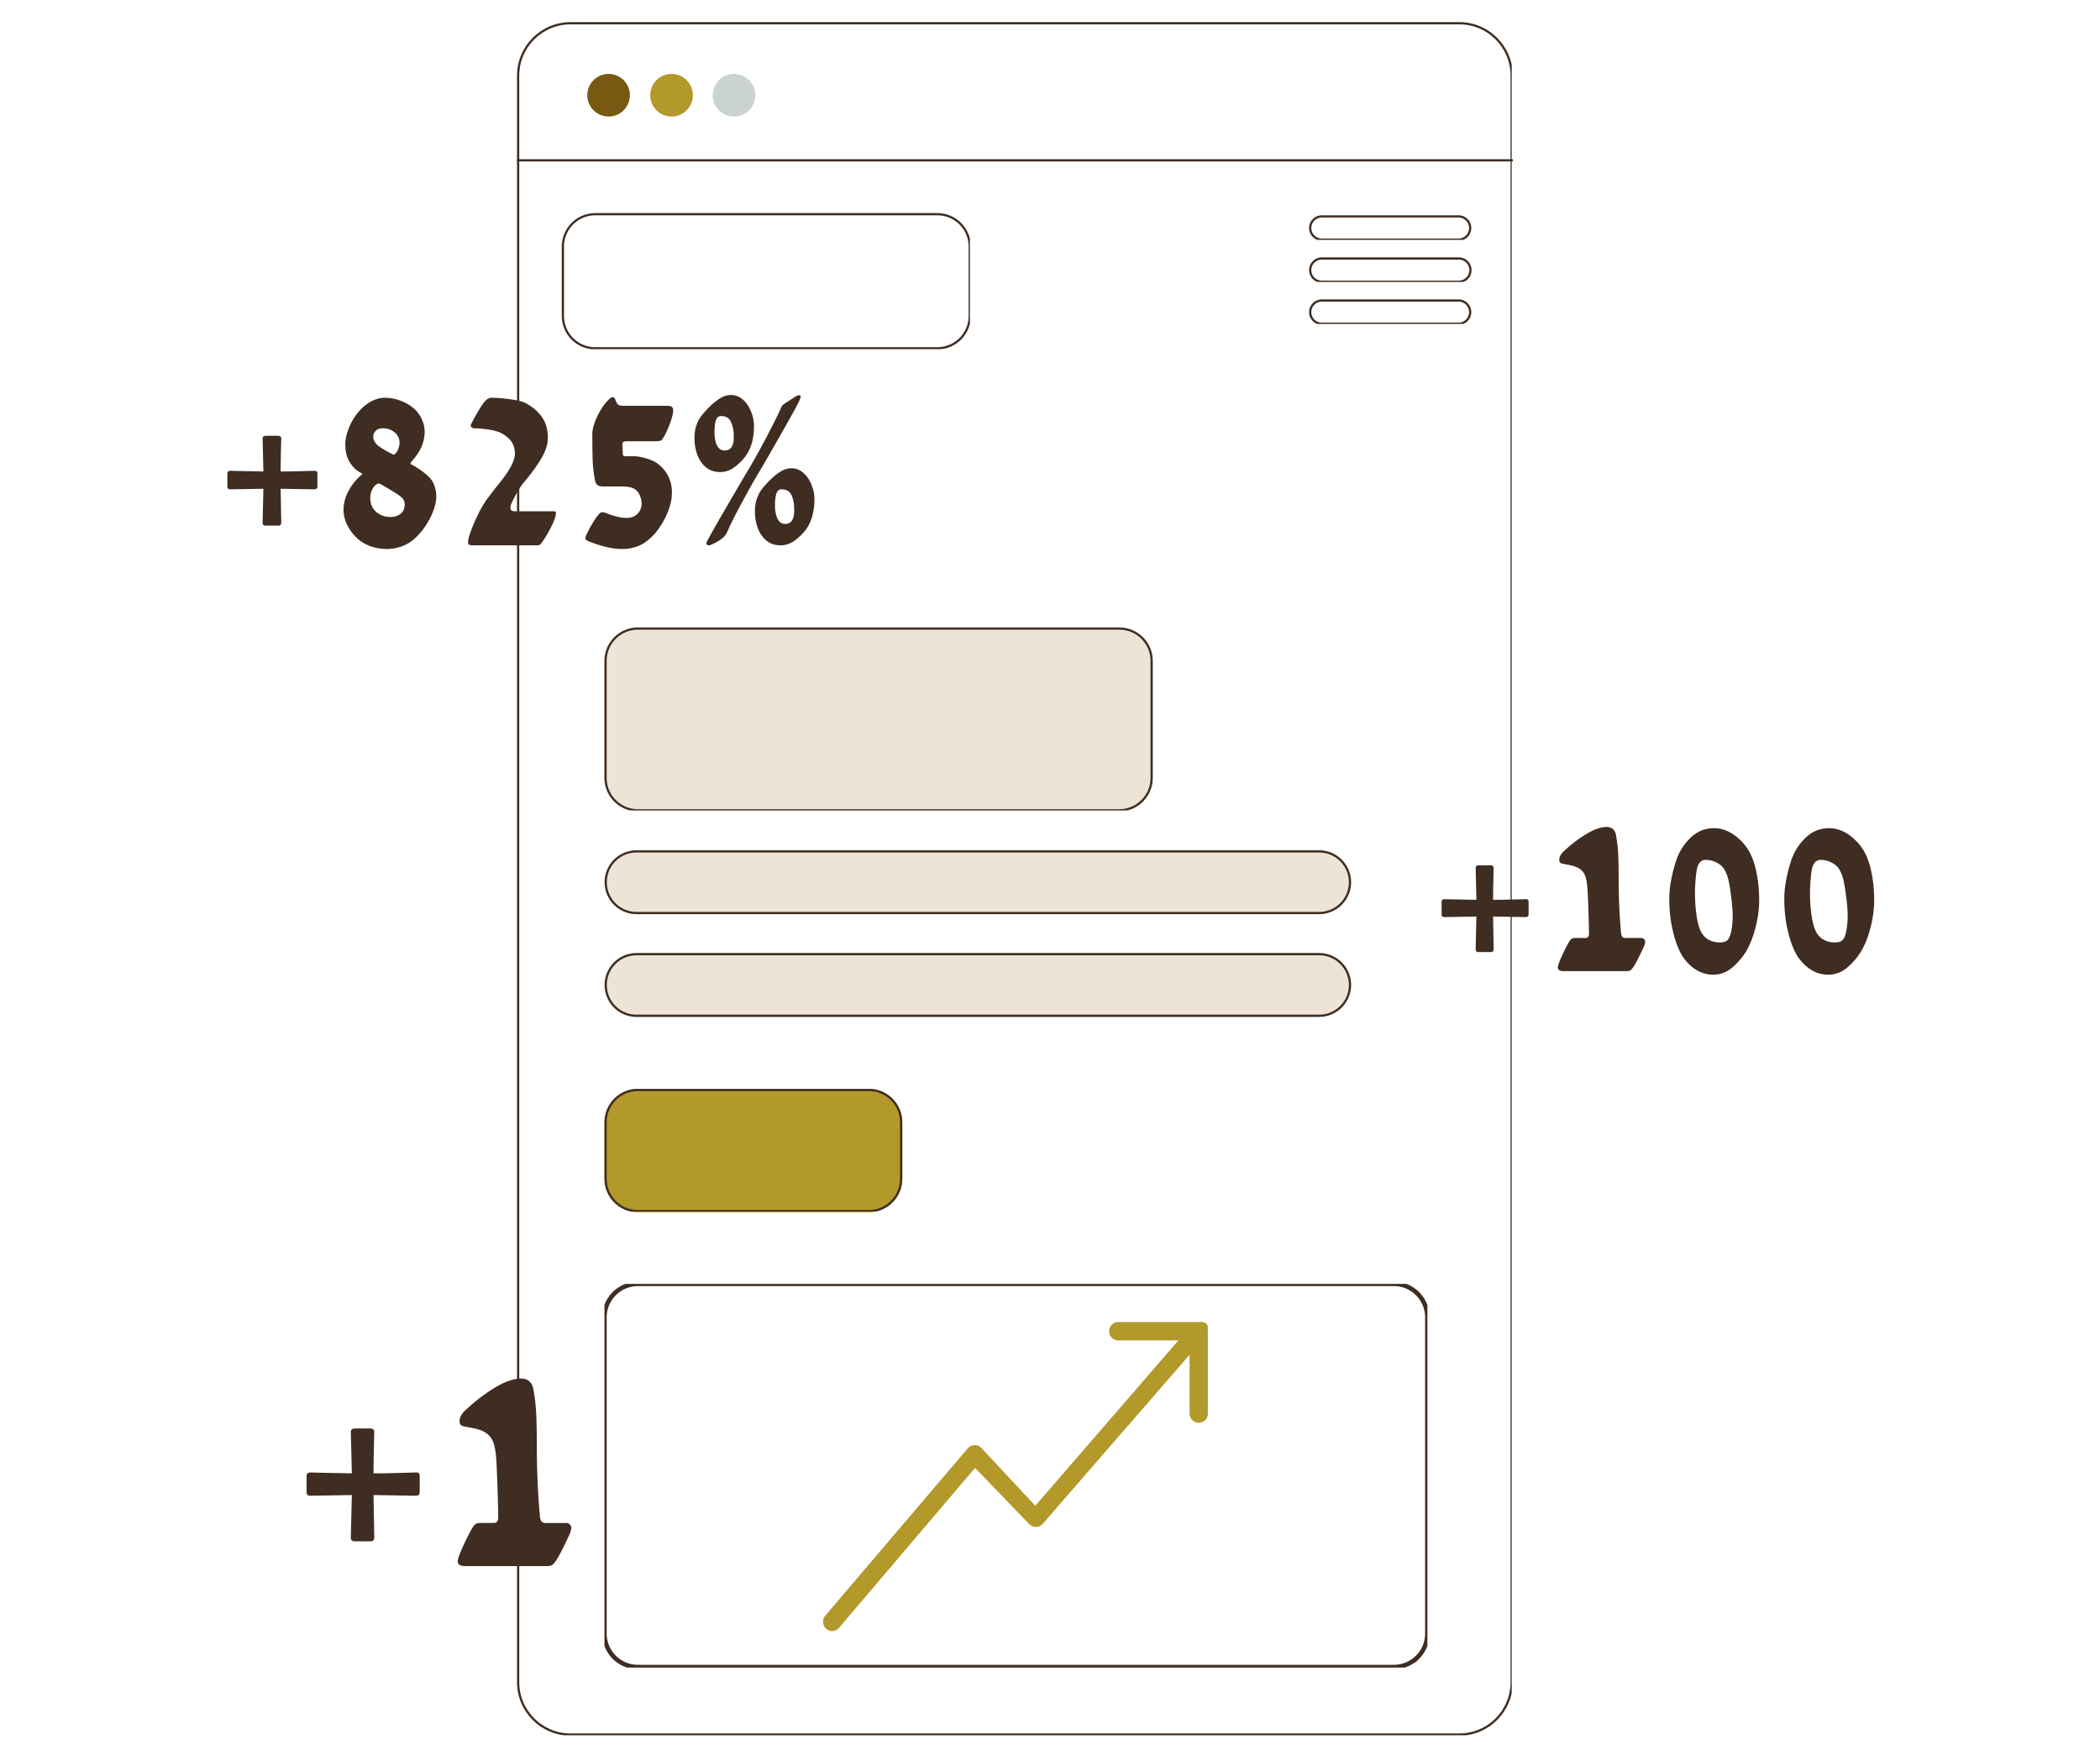 <svg xmlns="http://www.w3.org/2000/svg" preserveAspectRatio="xMidYMid meet" version="1.0" viewBox="0 0 705 591" zoomAndPan="magnify"><defs><clipPath id="a"><path d="M173.57 7.426h333.934v575.023H173.57Zm0 0" clip-rule="nonzero"/></clipPath><clipPath id="b"><path d="M191.54 7.426h298.358c9.926 0 17.97 8.043 17.97 17.969v539.21c0 9.926-8.044 17.97-17.97 17.97H191.54c-9.922 0-17.969-8.044-17.969-17.97V25.395c0-9.926 8.047-17.97 17.97-17.97Zm0 0" clip-rule="nonzero"/></clipPath><clipPath id="d"><path d="M.156.805H14.47v14.312H.156Zm0 0" clip-rule="nonzero"/></clipPath><clipPath id="f"><path d="M.156.805H14.47v14.312H.156Zm0 0" clip-rule="nonzero"/></clipPath><clipPath id="g"><path d="M7.313.805A7.158 7.158 0 0 0 .155 7.96a7.158 7.158 0 0 0 7.157 7.156 7.155 7.155 0 0 0 7.156-7.156A7.155 7.155 0 0 0 7.313.805Zm0 0" clip-rule="nonzero"/></clipPath><clipPath id="e"><path d="M0 0h15v16H0z"/></clipPath><clipPath id="h"><path d="M21.297.805h14.312v14.312H21.297Zm0 0" clip-rule="nonzero"/></clipPath><clipPath id="i"><path d="M28.453.805a7.155 7.155 0 0 0-7.156 7.156 7.155 7.155 0 0 0 7.156 7.156 7.155 7.155 0 0 0 7.156-7.156A7.155 7.155 0 0 0 28.453.805Zm0 0" clip-rule="nonzero"/></clipPath><clipPath id="k"><path d="M.297.805h14.312v14.312H.297Zm0 0" clip-rule="nonzero"/></clipPath><clipPath id="l"><path d="M7.453.805A7.155 7.155 0 0 0 .297 7.96a7.155 7.155 0 0 0 7.156 7.156 7.155 7.155 0 0 0 7.156-7.156A7.155 7.155 0 0 0 7.453.805Zm0 0" clip-rule="nonzero"/></clipPath><clipPath id="j"><path d="M0 0h15v16H0z"/></clipPath><clipPath id="m"><path d="M42.262.805h14.312v14.312H42.262Zm0 0" clip-rule="nonzero"/></clipPath><clipPath id="n"><path d="M49.418.805a7.155 7.155 0 0 0-7.156 7.156 7.155 7.155 0 0 0 7.156 7.156 7.155 7.155 0 0 0 7.156-7.156A7.155 7.155 0 0 0 49.418.805Zm0 0" clip-rule="nonzero"/></clipPath><clipPath id="p"><path d="M.262.805h14.312v14.312H.262Zm0 0" clip-rule="nonzero"/></clipPath><clipPath id="q"><path d="M7.418.805A7.155 7.155 0 0 0 .262 7.96a7.155 7.155 0 0 0 7.156 7.156 7.155 7.155 0 0 0 7.156-7.156A7.155 7.155 0 0 0 7.418.805Zm0 0" clip-rule="nonzero"/></clipPath><clipPath id="o"><path d="M0 0h15v16H0z"/></clipPath><clipPath id="c"><path d="M0 0h57v16H0z"/></clipPath><clipPath id="r"><path d="M439.48 72.258H494v8.234h-54.52Zm0 0" clip-rule="nonzero"/></clipPath><clipPath id="s"><path d="M443.754 72.258h45.906a4.275 4.275 0 1 1 0 8.55h-45.906a4.275 4.275 0 0 1 0-8.55Zm0 0" clip-rule="nonzero"/></clipPath><clipPath id="t"><path d="M439.48 86.383H494v8.234h-54.52Zm0 0" clip-rule="nonzero"/></clipPath><clipPath id="u"><path d="M443.754 86.383h45.906a4.276 4.276 0 1 1 0 8.55h-45.906a4.275 4.275 0 0 1 0-8.55Zm0 0" clip-rule="nonzero"/></clipPath><clipPath id="v"><path d="M439.48 100.488H494v8.235h-54.52Zm0 0" clip-rule="nonzero"/></clipPath><clipPath id="w"><path d="M443.754 100.488h45.906a4.275 4.275 0 1 1 0 8.551h-45.906a4.275 4.275 0 0 1 0-8.55Zm0 0" clip-rule="nonzero"/></clipPath><clipPath id="x"><path d="M202.918 210.598h184.281v61.75H202.918Zm0 0" clip-rule="nonzero"/></clipPath><clipPath id="y"><path d="M214.148 210.598h161.625c2.977 0 5.836 1.183 7.942 3.289a11.236 11.236 0 0 1 3.289 7.941v39.29c0 2.976-1.184 5.835-3.29 7.94a11.236 11.236 0 0 1-7.94 3.29H214.147a11.229 11.229 0 0 1-11.23-11.23v-39.29a11.229 11.229 0 0 1 11.23-11.23Zm0 0" clip-rule="nonzero"/></clipPath><clipPath id="A"><path d="M.918.598H185v61.75H.918Zm0 0" clip-rule="nonzero"/></clipPath><clipPath id="B"><path d="M12.148.598h161.625c2.977 0 5.836 1.183 7.942 3.289a11.236 11.236 0 0 1 3.289 7.941v39.29c0 2.976-1.184 5.835-3.29 7.94a11.236 11.236 0 0 1-7.94 3.29H12.147a11.229 11.229 0 0 1-11.23-11.23v-39.29A11.229 11.229 0 0 1 12.148.598Zm0 0" clip-rule="nonzero"/></clipPath><clipPath id="z"><path d="M0 0h186v63H0z"/></clipPath><clipPath id="C"><path d="M202.918 210.598H387v61.394H202.918Zm0 0" clip-rule="nonzero"/></clipPath><clipPath id="D"><path d="M214.148 210.598h161.618a11.229 11.229 0 0 1 11.23 11.23v39.285a11.229 11.229 0 0 1-11.23 11.23H214.148a11.229 11.229 0 0 1-11.23-11.23v-39.285c0-2.976 1.184-5.836 3.289-7.941a11.236 11.236 0 0 1 7.941-3.29Zm0 0" clip-rule="nonzero"/></clipPath><clipPath id="E"><path d="M202.918 285.395h250.777v21.44H202.918Zm0 0" clip-rule="nonzero"/></clipPath><clipPath id="F"><path d="M213.637 285.395h229.289a10.72 10.72 0 0 1 7.582 3.14 10.733 10.733 0 0 1 0 15.164 10.733 10.733 0 0 1-7.582 3.137h-229.29a10.717 10.717 0 0 1-7.577-18.3 10.705 10.705 0 0 1 7.578-3.141Zm0 0" clip-rule="nonzero"/></clipPath><clipPath id="H"><path d="M.918.395h250.75v21.44H.918Zm0 0" clip-rule="nonzero"/></clipPath><clipPath id="I"><path d="M11.637.395h229.289a10.72 10.72 0 0 1 7.582 3.14 10.733 10.733 0 0 1 0 15.164 10.733 10.733 0 0 1-7.582 3.137H11.636a10.717 10.717 0 0 1-7.577-18.3A10.705 10.705 0 0 1 11.637.394Zm0 0" clip-rule="nonzero"/></clipPath><clipPath id="G"><path d="M0 0h252v22H0z"/></clipPath><clipPath id="J"><path d="M202.973 285.395h250.77v21.57h-250.77Zm0 0" clip-rule="nonzero"/></clipPath><clipPath id="K"><path d="M213.688 285.395h229.175c2.844 0 5.57 1.128 7.578 3.14a10.705 10.705 0 0 1 0 15.152 10.705 10.705 0 0 1-7.578 3.141H213.688a10.718 10.718 0 0 1-7.579-18.293 10.718 10.718 0 0 1 7.578-3.14Zm0 0" clip-rule="nonzero"/></clipPath><clipPath id="L"><path d="M202.918 319.887h250.777v21.441H202.918Zm0 0" clip-rule="nonzero"/></clipPath><clipPath id="M"><path d="M213.637 319.887h229.289a10.717 10.717 0 0 1 10.719 10.719c0 2.843-1.13 5.57-3.137 7.582a10.72 10.72 0 0 1-7.582 3.14h-229.29a10.72 10.72 0 0 1 0-21.441Zm0 0" clip-rule="nonzero"/></clipPath><clipPath id="O"><path d="M.918.887h250.75v21.441H.918Zm0 0" clip-rule="nonzero"/></clipPath><clipPath id="P"><path d="M11.637.887h229.289a10.717 10.717 0 0 1 10.719 10.719c0 2.843-1.13 5.57-3.137 7.582a10.72 10.72 0 0 1-7.582 3.14H11.636a10.72 10.72 0 0 1 0-21.441Zm0 0" clip-rule="nonzero"/></clipPath><clipPath id="N"><path d="M0 0h252v23H0z"/></clipPath><clipPath id="Q"><path d="M202.973 319.887h250.77v21.57h-250.77Zm0 0" clip-rule="nonzero"/></clipPath><clipPath id="R"><path d="M213.688 319.887h229.175a10.717 10.717 0 0 1 10.719 10.715 10.717 10.717 0 0 1-10.719 10.715H213.688c-2.84 0-5.567-1.13-7.579-3.137a10.724 10.724 0 0 1 0-15.157 10.731 10.731 0 0 1 7.578-3.136Zm0 0" clip-rule="nonzero"/></clipPath><clipPath id="S"><path d="M202.918 365.465h100.031v41.437H202.918Zm0 0" clip-rule="nonzero"/></clipPath><clipPath id="T"><path d="M214.148 365.465h77.543c2.977 0 5.836 1.183 7.942 3.293a11.229 11.229 0 0 1 3.289 7.941v18.973a11.229 11.229 0 0 1-11.23 11.23h-77.544a11.229 11.229 0 0 1-11.23-11.23v-18.973a11.23 11.23 0 0 1 3.289-7.941 11.216 11.216 0 0 1 7.941-3.293Zm0 0" clip-rule="nonzero"/></clipPath><clipPath id="V"><path d="M.918.465h100.031v41.437H.918Zm0 0" clip-rule="nonzero"/></clipPath><clipPath id="W"><path d="M12.148.465h77.543c2.977 0 5.836 1.183 7.942 3.293a11.229 11.229 0 0 1 3.289 7.941v18.973a11.229 11.229 0 0 1-11.23 11.23H12.147a11.229 11.229 0 0 1-11.23-11.23V11.699a11.23 11.23 0 0 1 3.289-7.941A11.216 11.216 0 0 1 12.148.465Zm0 0" clip-rule="nonzero"/></clipPath><clipPath id="U"><path d="M0 0h101v42H0z"/></clipPath><clipPath id="X"><path d="M202.93 365.465H303v41.183H202.93Zm0 0" clip-rule="nonzero"/></clipPath><clipPath id="Y"><path d="M214.156 365.465h77.524a11.227 11.227 0 0 1 11.226 11.23v18.97a11.223 11.223 0 0 1-11.227 11.227l-77.523-.001a11.223 11.223 0 0 1-11.226-11.227v-18.969a11.229 11.229 0 0 1 11.226-11.23Zm0 0" clip-rule="nonzero"/></clipPath><clipPath id="Z"><path d="M188.598 71.523h137.011v45.672H188.598Zm0 0" clip-rule="nonzero"/></clipPath><clipPath id="aa"><path d="M199.828 71.523h114.875a11.227 11.227 0 0 1 11.227 11.23v23.298a11.227 11.227 0 0 1-11.227 11.226H199.828a11.227 11.227 0 0 1-11.23-11.227V82.755a11.229 11.229 0 0 1 11.23-11.23Zm0 0" clip-rule="nonzero"/></clipPath><clipPath id="ab"><path d="M202.922 430.926h276.277v128.781H202.922Zm0 0" clip-rule="nonzero"/></clipPath><clipPath id="ac"><path d="M0 0h157v75H0z"/></clipPath><clipPath id="ad"><path d="M0 0h206v78H0z"/></clipPath><clipPath id="ae"><path d="M276 443h129.496v104.684H276Zm0 0" clip-rule="nonzero"/></clipPath><clipPath id="af"><path d="M0 0h102v96H0z"/></clipPath></defs><g clip-path="url(#a)"><g clip-path="url(#b)"><path d="M191.54 7.426h298.358c9.926 0 17.97 8.043 17.97 17.969v539.21c0 9.926-8.044 17.97-17.97 17.97H191.54c-9.922 0-17.969-8.044-17.969-17.97V25.395c0-9.926 8.047-17.97 17.97-17.97Zm0 0" fill="none" stroke="#3f2d21" stroke-linecap="butt" stroke-linejoin="miter" stroke-miterlimit="4" stroke-opacity="1" stroke-width="1.497"/></g></g><path d="M173.57 53.82h334.301" fill="none" stroke="#3f2d21" stroke-linecap="butt" stroke-linejoin="miter" stroke-miterlimit="4" stroke-opacity="1" stroke-width=".749"/><g clip-path="url(#c)" transform="translate(197 24)"><g clip-path="url(#d)"><g clip-path="url(#2581347e18)"><g clip-path="url(#e)"><g clip-path="url(#f)"><g clip-path="url(#g)"><path d="M.156.805H14.47v14.312H.156Zm0 0" fill="#775912" fill-opacity="1" fill-rule="nonzero"/></g></g></g></g></g><g clip-path="url(#h)"><g clip-path="url(#i)"><g clip-path="url(#j)" transform="translate(21)"><g clip-path="url(#k)"><g clip-path="url(#l)"><path d="M.297.805h14.312v14.312H.297Zm0 0" fill="#b3982a" fill-opacity="1" fill-rule="nonzero"/></g></g></g></g></g><g clip-path="url(#m)"><g clip-path="url(#n)"><g clip-path="url(#o)" transform="translate(42)"><g clip-path="url(#p)"><g clip-path="url(#q)"><path d="M.262.805h14.312v14.312H.262Zm0 0" fill="#cad3d0" fill-opacity="1" fill-rule="nonzero"/></g></g></g></g></g></g><g clip-path="url(#r)"><g clip-path="url(#s)"><path d="M443.754 72.258h45.906a4.275 4.275 0 1 1 0 8.55h-45.906a4.275 4.275 0 0 1 0-8.55Zm0 0" fill="none" stroke="#3f2d21" stroke-linecap="butt" stroke-linejoin="miter" stroke-miterlimit="4" stroke-opacity="1" stroke-width="1.497"/></g></g><g clip-path="url(#t)"><g clip-path="url(#u)"><path d="M443.754 86.383h45.906a4.276 4.276 0 1 1 0 8.55h-45.906a4.275 4.275 0 0 1 0-8.55Zm0 0" fill="none" stroke="#3f2d21" stroke-linecap="butt" stroke-linejoin="miter" stroke-miterlimit="4" stroke-opacity="1" stroke-width="1.497"/></g></g><g clip-path="url(#v)"><g clip-path="url(#w)"><path d="M443.754 100.488h45.906a4.275 4.275 0 1 1 0 8.551h-45.906a4.275 4.275 0 0 1 0-8.55Zm0 0" fill="none" stroke="#3f2d21" stroke-linecap="butt" stroke-linejoin="miter" stroke-miterlimit="4" stroke-opacity="1" stroke-width="1.497"/></g></g><g clip-path="url(#x)"><g clip-path="url(#y)"><g clip-path="url(#z)" transform="translate(202 210)"><g clip-path="url(#A)"><g clip-path="url(#B)"><path d="M.918.598h184.043v61.75H.918Zm0 0" fill="#eee4d6" fill-opacity="1" fill-rule="nonzero"/></g></g></g></g></g><g clip-path="url(#C)"><g clip-path="url(#D)"><path d="M214.148 210.598h161.618a11.229 11.229 0 0 1 11.23 11.23v39.285a11.229 11.229 0 0 1-11.23 11.23H214.148a11.229 11.229 0 0 1-11.23-11.23v-39.285c0-2.976 1.184-5.836 3.289-7.941a11.236 11.236 0 0 1 7.941-3.29Zm0 0" fill="none" stroke="#3f2d21" stroke-linecap="butt" stroke-linejoin="miter" stroke-miterlimit="4" stroke-opacity="1" stroke-width="1.497"/></g></g><g clip-path="url(#E)"><g clip-path="url(#F)"><g clip-path="url(#G)" transform="translate(202 285)"><g clip-path="url(#H)"><g clip-path="url(#I)"><path d="M.918.395h250.695v21.44H.918Zm0 0" fill="#eee4d6" fill-opacity="1" fill-rule="nonzero"/></g></g></g></g></g><g clip-path="url(#J)"><g clip-path="url(#K)"><path d="M213.687 285.395h229.18c2.84 0 5.567 1.128 7.574 3.14a10.705 10.705 0 0 1 0 15.152 10.703 10.703 0 0 1-7.574 3.141h-229.18a10.718 10.718 0 0 1-7.578-18.293 10.718 10.718 0 0 1 7.578-3.14Zm0 0" fill="none" stroke="#3f2d21" stroke-linecap="butt" stroke-linejoin="miter" stroke-miterlimit="4" stroke-opacity="1" stroke-width="1.497"/></g></g><g clip-path="url(#L)"><g clip-path="url(#M)"><g clip-path="url(#N)" transform="translate(202 319)"><g clip-path="url(#O)"><g clip-path="url(#P)"><path d="M.918.887h250.695v21.441H.918Zm0 0" fill="#eee4d6" fill-opacity="1" fill-rule="nonzero"/></g></g></g></g></g><g clip-path="url(#Q)"><g clip-path="url(#R)"><path d="M213.687 319.887h229.18a10.715 10.715 0 0 1 0 21.43h-229.18c-2.84 0-5.566-1.13-7.578-3.137a10.724 10.724 0 0 1 0-15.157 10.731 10.731 0 0 1 7.578-3.136Zm0 0" fill="none" stroke="#3f2d21" stroke-linecap="butt" stroke-linejoin="miter" stroke-miterlimit="4" stroke-opacity="1" stroke-width="1.497"/></g></g><g clip-path="url(#S)"><g clip-path="url(#T)"><g clip-path="url(#U)" transform="translate(202 365)"><g clip-path="url(#V)"><g clip-path="url(#W)"><path d="M.918.465h100.031v41.437H.918Zm0 0" fill="#b3982a" fill-opacity="1" fill-rule="nonzero"/></g></g></g></g></g><g clip-path="url(#X)"><g clip-path="url(#Y)"><path d="M214.156 365.465h77.524a11.227 11.227 0 0 1 11.226 11.23v18.97a11.223 11.223 0 0 1-11.227 11.227l-77.523-.001a11.223 11.223 0 0 1-11.226-11.227v-18.969a11.229 11.229 0 0 1 11.226-11.23Zm0 0" fill="none" stroke="#3f2d21" stroke-linecap="butt" stroke-linejoin="miter" stroke-miterlimit="4" stroke-opacity="1" stroke-width="1.497"/></g></g><g clip-path="url(#Z)"><g clip-path="url(#aa)"><path d="M199.828 71.523h114.875a11.227 11.227 0 0 1 11.227 11.23v23.298a11.227 11.227 0 0 1-11.227 11.226H199.828a11.227 11.227 0 0 1-11.23-11.227V82.755a11.229 11.229 0 0 1 11.23-11.23Zm0 0" fill="none" stroke="#3f2d21" stroke-linecap="butt" stroke-linejoin="miter" stroke-miterlimit="4" stroke-opacity="1" stroke-width="1.497"/></g></g><g clip-path="url(#ab)"><g clip-path="url(#30e4582023)"><path d="M214.152 430.926h253.801a11.229 11.229 0 0 1 11.23 11.23v106.145c0 2.976-1.183 5.836-3.288 7.941a11.236 11.236 0 0 1-7.942 3.29h-253.8a11.229 11.229 0 0 1-11.231-11.231V442.156a11.229 11.229 0 0 1 11.23-11.23Zm0 0" fill="none" stroke="#3f2d21" stroke-linecap="butt" stroke-linejoin="miter" stroke-miterlimit="4" stroke-opacity="1" stroke-width="1.497"/></g></g><g fill="#3f2d21" fill-opacity="1" clip-path="url(#ac)" transform="translate(479 269)"><path d="M6.048 38.815c-.417 0-.703-.078-.859-.234-.148-.164-.219-.426-.219-.782v-3.953c0-.351.07-.613.22-.781.155-.176.44-.266.858-.266.645.024 1.958.055 3.938.094 1.977.031 4.203.074 6.672.125l-.266-10.672c0-.601.36-.906 1.078-.906h3.97c.32 0 .566.078.733.234.176.149.266.418.266.813-.023.75-.058 2.305-.11 4.656a258.042 258.042 0 0 0-.077 5.875c1.718 0 3.785-.031 6.203-.094 2.414-.062 3.992-.101 4.734-.125.352 0 .602.07.75.204.156.136.234.417.234.843V37.8c0 .356-.085.618-.25.782-.156.156-.437.234-.843.234l-10.828-.187.187 10.89c0 .406-.09.684-.266.828-.167.149-.414.219-.734.219H17.47c-.343 0-.609-.07-.797-.219-.187-.144-.28-.422-.28-.828l.265-10.89Zm42.016 7.828c.218-.289.453-.5.703-.625.25-.125.586-.187 1.015-.187h3.5c.426 0 .723-.133.891-.407a1.82 1.82 0 0 0 .266-.984c0-1.738-.059-4.25-.172-7.531-.106-3.29-.211-5.692-.313-7.203-.074-1.645-.297-3.102-.672-4.375-.375-1.27-1.136-2.239-2.28-2.907-.688-.445-1.747-.804-3.173-1.078-1.418-.281-2.199-.43-2.343-.453-.375-.101-.641-.254-.797-.453-.149-.195-.219-.492-.219-.89 0-1 .57-2 1.719-3a42.63 42.63 0 0 1 8.547-6.297c2.164-1.125 4.046-1.688 5.64-1.688.875 0 1.582.25 2.125.75.551.5.89 1.172 1.016 2.016.394 2.117.64 4.242.734 6.375.102 2.125.156 4.777.156 7.953 0 5.804.211 11.32.641 16.547l.11 1.5c.05.793.187 1.343.406 1.656.226.312.601.469 1.125.469h5.297c.351 0 .66.12.921.359.258.23.391.547.391.953 0 .2-.055.477-.156.828a4.382 4.382 0 0 1-.328.875l-.75 1.578c-1.367 2.938-2.414 4.84-3.14 5.704-.243.324-.497.542-.767.656-.261.117-.664.172-1.203.172H45.861c-.575 0-1.032-.102-1.375-.313-.336-.219-.5-.508-.5-.875 0-.476.265-1.351.796-2.625a61.896 61.896 0 0 1 1.813-3.875c.676-1.32 1.164-2.195 1.469-2.625Zm33.343-13.875c0-2.219.223-4.437.672-6.656.445-2.219.977-4.27 1.594-6.156.8-2.414 1.96-4.508 3.484-6.282 1.438-1.707 2.906-2.914 4.406-3.625 1.508-.718 3.141-1.078 4.891-1.078 1.738 0 3.441.434 5.11 1.297 1.663.856 3.257 2.14 4.78 3.86 1.813 2.062 3.133 4.773 3.97 8.125.843 3.343 1.265 7.023 1.265 11.03 0 3.243-.527 6.684-1.578 10.329-1.043 3.648-2.496 6.625-4.36 8.937-1.648 2.024-3.199 3.461-4.656 4.313-1.46.851-3.086 1.281-4.875 1.281-3.656 0-6.867-1.75-9.625-5.25-.804-1.02-1.59-2.492-2.36-4.422-.773-1.937-1.417-4.258-1.937-6.968-.523-2.72-.78-5.63-.78-8.735Zm16.906 14.547c.801 0 1.446-.102 1.938-.312.5-.208.898-.598 1.203-1.172.395-.696.695-1.75.906-3.157.219-1.406.328-2.843.328-4.312 0-1.469-.156-3.488-.468-6.063-.313-2.582-.633-4.554-.953-5.921a12.795 12.795 0 0 0-1.125-3.079c-.524-1.007-1.168-1.75-1.938-2.218-.344-.301-.95-.618-1.812-.953-.856-.344-1.793-.516-2.813-.516-.68 0-1.266.242-1.766.719-.492.468-.851 1.168-1.078 2.093-.218 1.024-.39 2.368-.515 4.032-.125 1.668-.188 3.086-.188 4.25 0 2.636.176 5.168.531 7.593.364 2.43.868 4.25 1.516 5.47.676 1.23 1.555 2.132 2.64 2.702 1.083.563 2.282.844 3.594.844Zm21.703-14.547c0-2.219.223-4.437.672-6.656.445-2.219.977-4.27 1.594-6.156.8-2.414 1.96-4.508 3.484-6.282 1.438-1.707 2.906-2.914 4.406-3.625 1.508-.718 3.141-1.078 4.891-1.078 1.738 0 3.441.434 5.11 1.297 1.663.856 3.257 2.14 4.78 3.86 1.813 2.062 3.133 4.773 3.97 8.125.843 3.343 1.265 7.023 1.265 11.03 0 3.243-.527 6.684-1.578 10.329-1.043 3.648-2.496 6.625-4.36 8.937-1.648 2.024-3.199 3.461-4.656 4.313-1.46.851-3.086 1.281-4.875 1.281-3.656 0-6.867-1.75-9.625-5.25-.804-1.02-1.59-2.492-2.36-4.422-.773-1.937-1.417-4.258-1.937-6.968-.523-2.72-.78-5.63-.78-8.735Zm16.906 14.547c.801 0 1.446-.102 1.938-.312.5-.208.898-.598 1.203-1.172.395-.696.695-1.75.906-3.157.219-1.406.328-2.843.328-4.312 0-1.469-.156-3.488-.468-6.063-.313-2.582-.633-4.554-.953-5.921a12.795 12.795 0 0 0-1.125-3.079c-.524-1.007-1.168-1.75-1.938-2.218-.344-.301-.95-.618-1.812-.953-.856-.344-1.793-.516-2.813-.516-.68 0-1.266.242-1.766.719-.492.468-.851 1.168-1.078 2.093-.218 1.024-.39 2.368-.515 4.032-.125 1.668-.188 3.086-.188 4.25 0 2.636.176 5.168.531 7.593.364 2.43.868 4.25 1.516 5.47.676 1.23 1.555 2.132 2.64 2.702 1.083.563 2.282.844 3.594.844Zm0 0"/></g><g fill="#3f2d21" fill-opacity="1" clip-path="url(#ad)" transform="translate(71 124)"><path d="M6.453 40.24c-.45 0-.75-.082-.906-.25-.149-.164-.22-.426-.22-.781v-4.11c0-.351.071-.617.22-.797.156-.187.457-.28.906-.28.664.023 2.02.054 4.062.093 2.051.043 4.352.09 6.907.14l-.266-11.062c0-.613.375-.922 1.125-.922h4.094c.332 0 .586.078.765.235.188.148.282.43.282.843a285.94 285.94 0 0 0-.125 4.813 276.876 276.876 0 0 0-.078 6.094c1.78 0 3.921-.032 6.421-.094 2.5-.07 4.141-.117 4.922-.14.352 0 .61.073.766.218.156.137.234.422.234.86v4.109c0 .355-.086.617-.25.78-.168.169-.46.25-.875.25l-11.218-.187.203 11.297c0 .407-.094.688-.282.844-.18.156-.433.234-.765.234H18.28c-.367 0-.648-.078-.844-.234-.187-.156-.281-.437-.281-.844l.266-11.297Zm37.883 6.89c0-1.832.367-3.562 1.11-5.187.75-1.625 1.577-2.984 2.484-4.078.906-1.094 1.656-1.86 2.25-2.297.28-.227.421-.395.421-.5 0-.082-.078-.16-.234-.234a7.21 7.21 0 0 1-.344-.188c-1.554-.851-2.793-2.082-3.718-3.687-.93-1.614-1.391-3.582-1.391-5.907 0-1.55.394-3.332 1.187-5.343.801-2.008 1.864-3.801 3.188-5.375 1.226-1.489 2.625-2.664 4.187-3.532 1.563-.863 3.114-1.296 4.657-1.296 1.601 0 3.195.265 4.78.796 1.583.524 2.97 1.227 4.157 2.11 1.414 1 2.516 2.277 3.297 3.828.79 1.543 1.188 3.062 1.188 4.562 0 1.93-.387 3.727-1.157 5.391-.773 1.656-1.906 3.297-3.406 4.922-.125.137-.187.258-.187.36 0 .198.125.35.375.452 2.164 1.168 4.023 2.47 5.578 3.907 1.03.98 1.738 2.078 2.125 3.297.382 1.21.578 2.382.578 3.515 0 1.98-.617 4.242-1.844 6.781a24.687 24.687 0 0 1-4.844 6.829c-1.468 1.437-3.062 2.464-4.781 3.078-1.71.625-3.43.937-5.156.937-1.293 0-2.668-.18-4.125-.531-1.45-.344-2.844-.953-4.188-1.828-1.68-1.082-3.133-2.617-4.36-4.61-1.218-2-1.827-4.054-1.827-6.171Zm13.187-27.374c-1.086 0-1.89.296-2.422.89-.53.594-.796 1.227-.796 1.89 0 .774.312 1.571.937 2.391.281.368.863.836 1.75 1.407.895.562 1.79 1.086 2.688 1.562.906.469 1.41.703 1.515.703.227 0 .55-.281.969-.843.3-.438.535-.942.703-1.516.176-.582.266-1.11.266-1.578 0-1.489-.559-2.676-1.672-3.563-1.106-.894-2.418-1.343-3.938-1.343Zm5.953 22.89c-.574-.469-1.636-1.164-3.187-2.094-1.543-.925-2.633-1.554-3.266-1.89a1.263 1.263 0 0 0-.406-.235 1.54 1.54 0 0 0-.562-.109c-.293 0-.657.2-1.094.594-.438.398-.824.969-1.156 1.719-.336.75-.5 1.617-.5 2.593 0 1.188.28 2.262.843 3.219.57.95 1.38 1.7 2.422 2.25 1.04.555 2.223.828 3.547.828 1.363 0 2.492-.363 3.39-1.094.907-.738 1.36-1.773 1.36-3.109 0-.52-.102-.984-.297-1.39-.187-.415-.555-.844-1.094-1.282Zm26.946 4.204a31.006 31.006 0 0 1 2.328-3.657 180.647 180.647 0 0 1 3.312-4.297c.852-1.031 1.29-1.57 1.313-1.625 2.988-3.863 4.484-6.851 4.484-8.969 0-2.062-.648-3.726-1.937-5-1.281-1.28-2.727-2.14-4.328-2.578-1-.289-2.235-.523-3.703-.703-1.47-.176-2.59-.265-3.36-.265-.594 0-.996-.11-1.203-.329-.21-.218-.312-.43-.312-.64 0-.125.312-.781.937-1.969a69.581 69.581 0 0 1 2.094-3.64c.758-1.239 1.375-2.102 1.844-2.594.332-.352.66-.618.984-.797.32-.188.703-.281 1.14-.281 1.676 0 3.641.152 5.891.453 2.258.293 3.906.648 4.938 1.062a15.057 15.057 0 0 1 5.75 4.5c1.55 1.969 2.328 4.465 2.328 7.485 0 2.085-.735 4.375-2.203 6.875-1.47 2.5-3.43 5.195-5.875 8.078-.438.492-1.024 1.328-1.75 2.515a44.585 44.585 0 0 0-1.907 3.469c-.554 1.117-.828 1.918-.828 2.406 0 .469.125.797.375.985.258.18.66.265 1.203.265h12.766c.383 0 .633.047.75.14.113.087.172.216.172.392 0 1.011-.484 2.496-1.453 4.453a39.16 39.16 0 0 1-3.188 5.406c-.281.418-.531.7-.75.844-.218.136-.539.203-.953.203H87.797c-.594 0-1.024-.063-1.281-.188-.262-.133-.391-.394-.391-.781 0-.82.297-2.035.89-3.64A57.339 57.339 0 0 1 89 49.692c.738-1.55 1.21-2.5 1.422-2.844Zm39.711 1.671a2.43 2.43 0 0 1 .515-.437c.145-.094.332-.141.563-.141.437 0 .898.105 1.39.313a25.52 25.52 0 0 0 3.297 1.093c1.227.324 2.395.485 3.5.485 1.52 0 2.735-.47 3.641-1.407.906-.945 1.36-2.062 1.36-3.343 0-.875-.188-1.77-.563-2.688-.375-.914-.887-1.61-1.531-2.078-.543-.406-1.235-.68-2.078-.828-.836-.145-1.97-.219-3.407-.219h-5.453c-.805 0-1.418-.176-1.844-.531-.43-.363-.703-.957-.828-1.781a47.174 47.174 0 0 1-.718-6.235c-.086-2.031-.125-5.093-.125-9.187 0-1.031.273-2.305.828-3.828a23.352 23.352 0 0 1 2.203-4.47c.914-1.456 1.863-2.612 2.844-3.468.332-.3.656-.453.968-.453.25 0 .43.074.547.219a1.4 1.4 0 0 1 .281.453c.063.168.102.277.125.328.258.75.563 1.258.907 1.516.351.25.93.375 1.734.375h14.688c.695 0 1.207.109 1.53.328.321.219.485.601.485 1.14 0 1.118-.398 2.7-1.187 4.75-.782 2.043-1.524 3.594-2.22 4.657-.23.437-.526.718-.89.843-.367.125-1.062.188-2.093.188h-9.391c-.461 0-.79.09-.984.266-.2.167-.297.48-.297.937 0 .367.023.883.078 1.547.05.668.078 1.156.078 1.469 0 .336.082.554.25.656.164.105.5.156 1 .156h2.86c.437 0 1.132.102 2.093.297.969.188 2 .492 3.094.906 1.101.407 2.039.934 2.812 1.578 2.914 2.45 4.375 5.57 4.375 9.36 0 1.781-.32 3.586-.953 5.406-.637 1.813-1.39 3.445-2.265 4.89-.875 1.438-1.688 2.587-2.438 3.438-1.75 1.961-3.516 3.324-5.297 4.094-1.781.77-3.687 1.156-5.719 1.156-3.168 0-6.89-.851-11.171-2.547-.493-.207-.813-.394-.97-.562a.793.793 0 0 1-.234-.563c0-.281.274-.976.829-2.093a38.51 38.51 0 0 1 1.937-3.47c.738-1.187 1.352-2.023 1.844-2.515Zm40.664-14.078c1.781 0 3.46-.613 5.047-1.844 1.582-1.238 2.812-2.52 3.687-3.843.832-1.227 1.473-2.633 1.922-4.22.445-1.593.672-3.472.672-5.64 0-1.664-.383-3.367-1.14-5.11-.762-1.75-1.774-3.085-3.032-4.015a6.044 6.044 0 0 0-5.375-.922c-.594.18-1.101.399-1.515.657-1.262.718-2.547 1.73-3.86 3.03-1.312 1.305-2.355 2.497-3.125 3.579-.5.719-.95 1.664-1.344 2.828-.398 1.156-.593 2.54-.593 4.14 0 1.876.3 3.68.906 5.407.601 1.73 1.555 3.156 2.86 4.281 1.3 1.117 2.929 1.672 4.89 1.672Zm-4.406 23.203c-.157.262-.235.492-.235.688 0 .468.258.703.782.703.226 0 .394-.024.5-.078.488-.176 1.148-.489 1.984-.938.844-.457 1.508-.89 2-1.297.82-.57 1.539-1.629 2.156-3.172.906-2.062 2.473-5.148 4.703-9.265 2.227-4.114 3.989-7.239 5.282-9.375 1.382-2.29 3.972-6.77 7.765-13.438 3.79-6.664 5.844-10.437 6.156-11.312.02-.07.07-.211.157-.422.093-.207.14-.414.14-.625 0-.3-.152-.453-.453-.453-.293 0-.605.09-.937.265-.106.055-.23.125-.375.22-.137.085-.293.179-.47.28-.335.23-.835.555-1.5.97a33.61 33.61 0 0 0-1.671 1.124c-.367.23-.637.465-.812.703-.18.23-.344.563-.5 1-.805 1.824-2.403 5.028-4.797 9.61a247.403 247.403 0 0 1-7.657 13.547 2737.208 2737.208 0 0 0-7.25 12.421c-2.261 3.887-3.918 6.836-4.968 8.844Zm5.875-30.437c-1.157 0-2.016-.586-2.578-1.766-.555-1.187-.829-2.645-.829-4.375 0-1.645.157-2.957.47-3.937.312-.989.89-1.485 1.734-1.485 1.707 0 2.843.715 3.406 2.14.363.9.597 1.7.703 2.407.101.711.156 1.578.156 2.61 0 2.937-1.023 4.406-3.062 4.406Zm18.828 31.828c1.781 0 3.46-.617 5.047-1.86 1.582-1.238 2.816-2.515 3.703-3.828 1.719-2.601 2.578-5.89 2.578-9.86 0-1.675-.383-3.382-1.14-5.124-.762-1.738-1.774-3.07-3.032-4a5.983 5.983 0 0 0-3.64-1.203c-.563 0-1.141.094-1.735.281-.594.18-1.094.398-1.5.656-1.273.719-2.574 1.742-3.906 3.063-1.324 1.312-2.356 2.511-3.094 3.594-.469.667-.914 1.59-1.328 2.765-.406 1.168-.61 2.547-.61 4.14 0 1.887.301 3.696.907 5.423.601 1.73 1.554 3.156 2.86 4.28 1.3 1.118 2.929 1.673 4.89 1.673Zm1.469-7.188c-1.157 0-2.012-.597-2.563-1.797-.555-1.195-.828-2.66-.828-4.39 0-1.625.148-2.93.453-3.922.313-1 .895-1.5 1.75-1.5.77 0 1.453.156 2.047.469.594.312 1.055.867 1.39 1.656.333.906.551 1.726.657 2.453.101.719.156 1.578.156 2.578 0 2.969-1.023 4.453-3.062 4.453Zm0 0"/></g><g clip-path="url(#ae)"><path d="M405.46 446.203v-.68a1.731 1.731 0 0 0 0-.492 1.096 1.096 0 0 0-.304-.433l-.37-.555h-.434a1.582 1.582 0 0 0-.555-.309h-28.363c-.41 0-.805.079-1.18.235a3.032 3.032 0 0 0-1 .668 3.075 3.075 0 0 0-.906 2.184 3.07 3.07 0 0 0 .906 2.179c.289.29.621.512 1 .668.375.156.77.234 1.18.234h20.164l-48.04 55.496-18.128-19.421a2.836 2.836 0 0 0-2.344-.926c-.902.043-1.64.414-2.219 1.11l-47.851 56.175a3.088 3.088 0 0 0-.575 1.062 3.065 3.065 0 0 0-.132 1.204c.035.41.144.796.332 1.16a3.109 3.109 0 0 0 1.789 1.543 3.045 3.045 0 0 0 2.343-.2 3.02 3.02 0 0 0 .93-.761l45.629-53.649 18.133 18.809a3.122 3.122 0 0 0 2.281.98c.43 0 .844-.086 1.242-.254a3.162 3.162 0 0 0 1.04-.726l49.331-56.793v19.734a3.07 3.07 0 0 0 .903 2.18c.289.29.62.512 1 .668.379.156.77.234 1.18.234.41 0 .8-.078 1.18-.234a3.077 3.077 0 0 0 1.902-2.848v-28.242Zm0 0" fill="#b3982a" fill-opacity="1" fill-rule="nonzero"/></g><g fill="#3f2d21" fill-opacity="1" clip-path="url(#af)" transform="translate(96 454)"><path d="M8.323 48.04c-.555 0-.93-.101-1.125-.312-.188-.207-.281-.539-.281-1v-5.14c0-.458.093-.797.28-1.016.196-.227.571-.344 1.126-.344.844.031 2.55.074 5.125.125 2.57.043 5.46.102 8.672.172l-.344-13.89c0-.782.469-1.173 1.406-1.173h5.156c.415 0 .739.102.97.297.226.188.343.543.343 1.063-.043.969-.094 2.984-.156 6.047a387.199 387.199 0 0 0-.094 7.656c2.238 0 4.926-.04 8.062-.125 3.145-.082 5.204-.14 6.172-.172.446 0 .77.09.97.266.194.18.296.543.296 1.093v5.141c0 .461-.11.793-.328 1-.211.211-.574.313-1.094.313l-14.078-.235.25 14.172c0 .524-.117.883-.344 1.078-.23.188-.554.281-.969.281h-5.156c-.449 0-.797-.093-1.047-.28-.242-.196-.359-.555-.359-1.079l.344-14.172Zm54.63 10.204c.29-.383.598-.657.922-.813.32-.164.758-.25 1.312-.25h4.563c.55 0 .937-.176 1.156-.531a2.34 2.34 0 0 0 .344-1.266c0-2.27-.074-5.539-.219-9.812-.148-4.281-.281-7.406-.406-9.375-.094-2.133-.387-4.024-.875-5.672-.492-1.656-1.48-2.922-2.969-3.797-.906-.582-2.281-1.05-4.125-1.406a222.28 222.28 0 0 0-3.062-.594c-.48-.125-.82-.316-1.016-.578-.2-.258-.297-.648-.297-1.172 0-1.289.742-2.582 2.235-3.875a56.414 56.414 0 0 1 11.125-8.219c2.82-1.445 5.27-2.172 7.343-2.172 1.125 0 2.04.325 2.75.97.72.648 1.16 1.523 1.328 2.624a60.6 60.6 0 0 1 .954 8.281c.132 2.762.203 6.215.203 10.36 0 7.543.273 14.715.828 21.515l.156 1.954c.063 1.03.238 1.75.531 2.156.29.406.774.61 1.453.61h6.891c.457 0 .852.155 1.188.468.343.305.515.71.515 1.219 0 .261-.07.62-.203 1.078a6.85 6.85 0 0 1-.422 1.156l-.969 2.047c-1.78 3.824-3.148 6.305-4.093 7.437-.324.418-.657.7-1 .844-.336.149-.856.219-1.563.219H60.078c-.742 0-1.328-.133-1.766-.406-.437-.282-.656-.66-.656-1.14 0-.626.348-1.759 1.047-3.407a74.107 74.107 0 0 1 2.36-5.047c.874-1.719 1.503-2.852 1.89-3.406Zm0 0"/></g></svg>